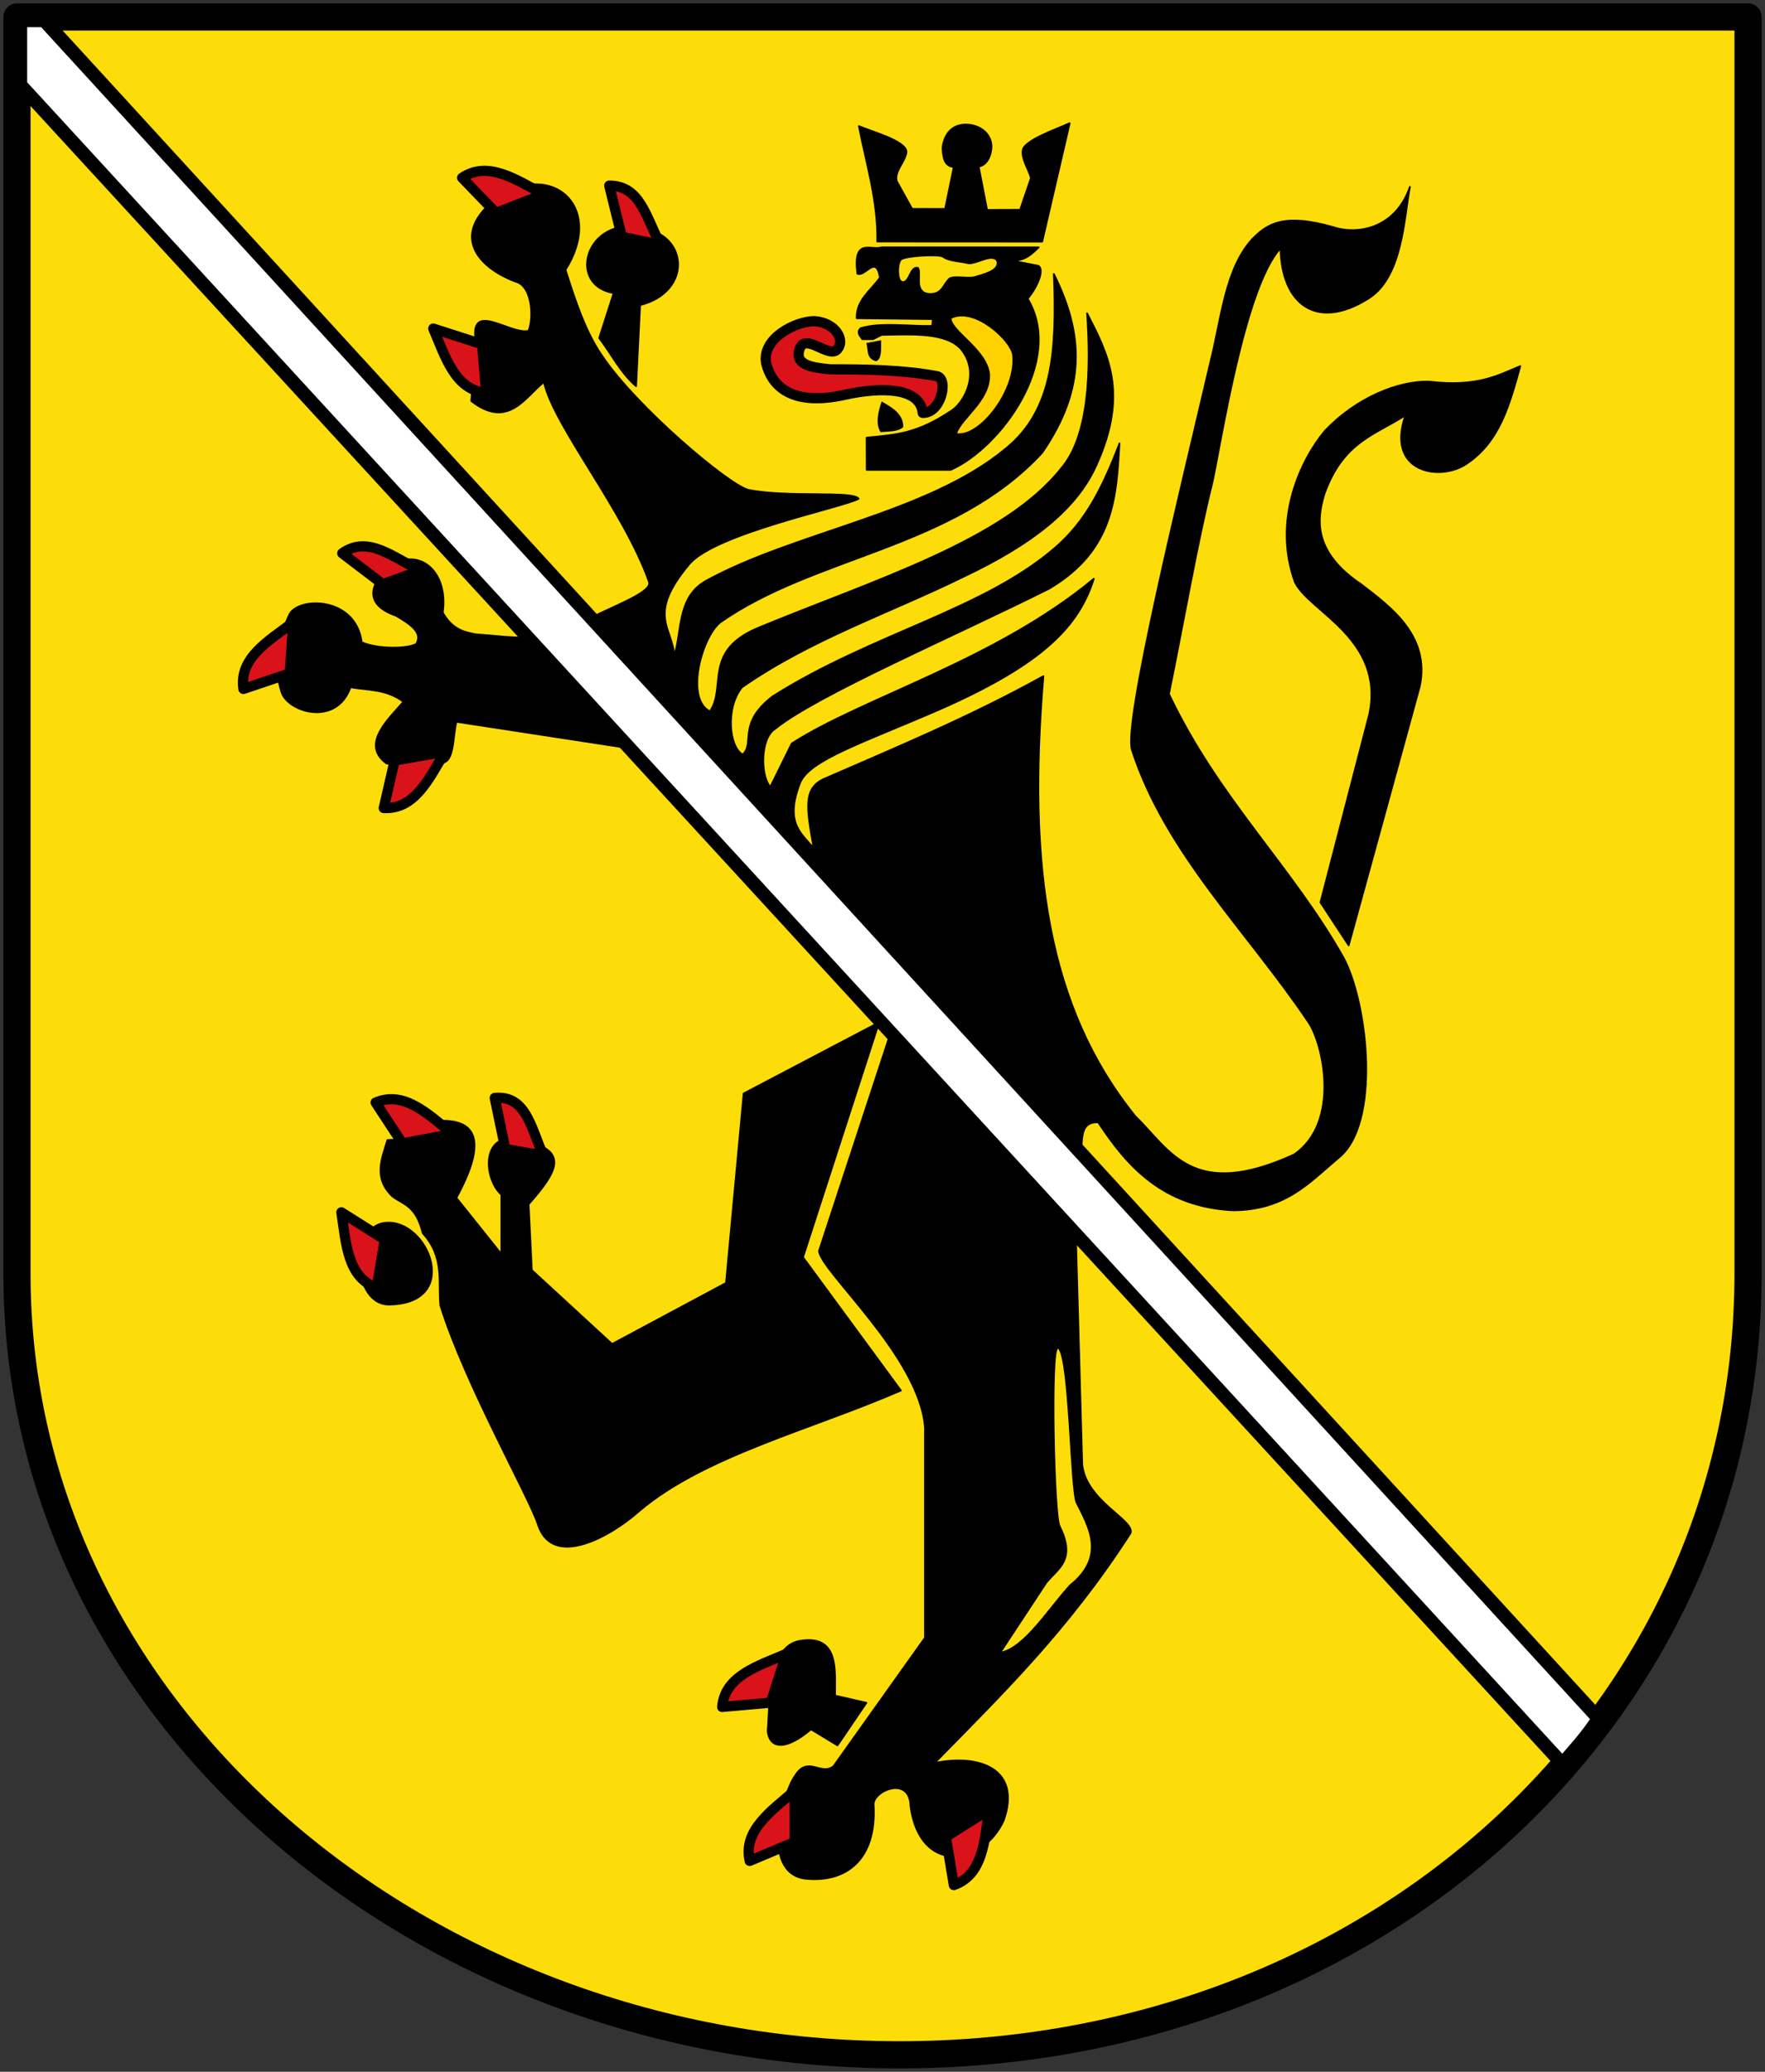 <svg xmlns="http://www.w3.org/2000/svg" height="610" width="520"><rect width="100%" height="100%" fill="#333333" stroke="none"/><path d="M10 13h510v370c0 130-110 230-250 230S10 513 10 383Z" transform="translate(-5 -8)" style="fill:#fcdd09;stroke:#000;stroke-width:8;stroke-linecap:round;stroke-linejoin:round;stroke-miterlimit:4;stroke-dasharray:none"/><path d="M224.09 329.96 264 309l-22.42 69.18 28.84 39.24c-26.439 11.486-58.001 19.272-77.06 35.457-8.789 7.803-25.455 16.886-29.784 4.255-2.412-7.886-21.465-41.235-28.838-64.768-.675-7.092 1.277-14.183-5.2-21.274-2.054-8.33-5.764-8.373-8.983-10.873-5.63-5.516-3.072-11.031-1.418-16.547 5.505-.505 11.96 1.841 15.128-5.673 12.86-.543 13.148 8.044 5.2 22.692l13.237 16.547v-17.492c-5.384-4.82-6.139-19.38 6.146-16.074 13.758 2.972 10.843 8.788 1.891 18.91l.946 19.383 23.638 21.747 33.566-17.965zM121.26 173.95c7.611-4.216 15.868 2.406 14.183 14.419 2.825 4.967 6.25 5.733 9.692 6.382 5.515.392 11.03 1.176 16.547.946l30.257 32.857-52.476-8.037c-1.133 4.683-.557 12.52-4.728 12.055-9.503.845-7.456 1.76-15.837.236-7.829-5.673.743-13.237 4.964-18.2-5.2-3.813-10.401-3.33-15.601-4.256-4.146 11.74-18.505 7.291-20.329 1.419-2.763-8.589-.791-16.231 2.364-22.93 2.834-5.21 19.535-5.177 21.274 8.274 4.964 2.126 13.562 1.922 16.074.473 1.83-3.23-1.281-5.516-5.91-8.274-10.95-3.751-6.802-11.122-.472-15.365zM258.04 45.131c3.893 1.677 13.47 4.195 14.021 7.407-.036 2.789-3.777 5.912-2.837 8.867l4.494 8.09 9.728.023 2.545-12.343c-2.902-.255-3.106-2.997-3.334-5.559.345-2.93 1.868-6.864 6.839-6.953 4.6.045 7.529 3.015 7.616 6.342-.006 2.874-1.413 5.683-3.777 6.031l2.474 12.77 9.732-.03 3.194-9.368c-.611-2.413-2.807-5.478-2.445-8.152.493-2.943 9.628-6.095 13.853-7.98L312.05 79.15l-48.589-.028c.21-11.891-3.255-22.891-5.42-33.991z" transform="translate(-5 -8)" style="fill:#000;stroke:#000;stroke-width:.5;stroke-linecap:round;stroke-linejoin:round;stroke-miterlimit:4;stroke-dasharray:none;stroke-opacity:1"/><path d="M244.89 102.56c-5.39-.001-15.725 5.08-14.125 12.569 1.341 5.252 6.136 12.964 23.361 9.063 10.274-2.248 21.991-2.262 22.716 5.373 5.447.16 7.698-10.057 4.169-10.816-10.43-1.903-20.851-2.006-31.393-2.006-5.896-.561-10.557-1.405-9.04-6.007 1.73-4.763 8.227 2.515 10.905.332 2.83-2.783-.349-8.174-6.592-8.508z" transform="translate(-5 -8)" style="fill:#da121a;stroke:#000;stroke-width:3;stroke-linecap:round;stroke-linejoin:round;stroke-miterlimit:4;stroke-dasharray:none"/><path d="M257.4 101.7c-.16-5.381 4.192-8.183 6.843-11.957-1.141-7-4.225-.127-6.647-1.165-1.386-10.81 4.075-6.68 7.148-7.76h46.278c-1.97 1.81-3.646 3.854-7.76 3.95l7.674 1.498c1.902 1.221-.45 6.454-3.17 9.68 10.933 18.132-7.92 43.891-22.664 50.394h-24.756l-.03-9.489c9.072-.832 15.19-1.264 25.425-8.232 3.397-2.533 8.064-10.79 2.416-17.793-4.497-5.016-14.18-4.373-23.415-4.22l-2.495 1.255-3.181.008c-1.104-1.346-1.587-2.352-.472-3.256 6.23-1.804 14.029-.468 21.067-.655l.147-2.007z" transform="translate(-5 -8)" style="fill:#000;stroke:#000;stroke-width:.5;stroke-linecap:round;stroke-linejoin:round;stroke-miterlimit:4;stroke-dasharray:none;stroke-opacity:1"/><path d="M257.96 154.85c-1.46-2.423-20.97-.284-32.458-2.617-5.788-1.416-33.102-24.496-43.126-39.506-4.715-6.74-7.805-15.918-10.769-25.286 11.062-17.524-2.354-31.135-18.299-22.53-16.405 11.144-8.386 21.479 3.515 25.988 4.897 1.159 5.494 10.34 3.91 14.507-5.428 1.313-17.948-9.517-15.462 3.667l-1.428 16.996c11.024 8.608 16.116-1.585 21.422-5.558 2.794 12.845 23.584 37.872 30.949 58.842 1.014 2.88-9.74 6.814-17.158 10.539l143.83 159.46c1.757-3.744-.888-11.156 5.673-10.897 8.592 13.067 19.136 24.862 39.712 25.911 15.422-.086 22.409-8.119 30.925-15.314 12.725-9.815 8.865-45.421 1.695-58.956-15.163-26.927-36.902-46.948-51.507-77.772 4.247-20.668 8.443-44.987 12.74-62.003 2.522-11.15 9.451-57.65 20.134-69.219.305 16.557 10.627 24.175 25.495 15.057 10.514-6.118 10.843-23.858 12.636-33.137-4.509 12.929-16.255 14.014-22.506 11.876-14.952-4.3-19.71-.81-23.972 3.539-7.981 8.688-9.133 23.585-12.258 35.953-8.912 38.136-25.738 106.36-23.165 114.41 9.87 30.48 34.252 53.703 52.027 80.23 4.303 6.27 9.545 29.486-4.279 38.906-29.945 13.68-36.417-1.216-46.803-11.346-25.736-31.916-31.76-73.253-27.028-129.51-21.635 11.98-43.27 20.949-64.906 30.37-5.768 2.854-4.942 8.299-2.755 20.363-3.487-4.4-8.652-7.288-4.06-19.231 2.706-6.884 18.9-12 41.623-21.91 30.205-13.354 40.564-24.4 44.95-38.27-28.963 24.054-67.92 34.946-88.993 48.509l-6.318 12.788c-2.921-3.278-3-14.384 1.428-17.1 12.335-9.99 53.003-27.38 80.755-41.296 19.17-11.323 19.761-27.07 20.692-42.736-5.1 13.289-10.024 22.917-18.795 30.545-21.264 18.493-53.726 25.23-83.344 43.884-10.548 8.062-5.18 13.785-8.878 17.168-4.086-2.247-5.037-13.94-.195-19.8 20.333-14.155 43.433-21.837 65.393-32.61 19.958-9.472 33.212-19.736 39.053-32.878 9.626-21.33 3.213-32.857-2.78-44.641 1.191 17.398.476 36.127-7.53 45.533-16.819 21.378-55.296 33.007-89.409 47.104-16.322 6.814-9.227 17.455-14.183 24.583-7.378-3.71-2.41-21.795 3.009-26.174 27.98-19.701 68.713-21.7 94.852-49.94 13.265-19.257 12.1-35.293 3.471-52.672.84 22.238-.12 39.963-14.068 51.31-22.912 19.215-62.376 24.605-88.683 39.183-8.296 4.885-6.757 14.668-9.097 21.943-.464-8.487-8.154-11.857 4.265-26.785 7.31-9.215 45.602-16.925 50.055-19.464z" transform="translate(-5 -8)" style="fill:#000;stroke:#000;stroke-width:.5;stroke-linecap:round;stroke-linejoin:round;stroke-miterlimit:4;stroke-dasharray:none;stroke-opacity:1"/><path d="m394.03 273.7 8.314 12.66 20.973-76.367c2.98-14.661-8.19-22.988-17.215-29.899-13.575-9.133-13.52-18.267-10.883-26.732 5.536-15.403 14.993-17.325 23.844-23.104-5.882 16.81 10.116 19.61 17.94 14.355 10.03-6.649 12.799-17.837 15.903-28.815-6.49 2.595-12.317 6.286-27.005 4.555-8.717-.186-21.09 4.48-30.648 14.608-6.72 8.03-15.545 25.781-8.73 44.507 4.331 8.712 26.502 16.686 21.886 38.838z" transform="translate(-5 -8)" style="fill:#000;stroke:#000;stroke-width:.5;stroke-linecap:round;stroke-linejoin:round;stroke-miterlimit:4;stroke-dasharray:none;stroke-opacity:1"/><path d="M264.76 126.21c-1.038 2.885-1.92 6.579-.334 9.026 2.402-.241 5.114-.018 6.686-1.504.064-3.907-3.348-5.807-6.352-7.522zM260.25 109l4.346-.836c.006 2.696.208 5.637-1.505 6.185-3.004-.754-2.268-3.38-2.841-5.349z" transform="translate(-5 -8)" style="fill:#000"/><path d="M285.32 101.81c6.873-3.293 17.386 6.661 17.885 10.697 1.164 9.992-9.4 23.87-16.213 23.066 1.572-4.515 9.865-9.493 9.694-17.216-.603-7.363-10.99-12.725-11.366-16.547z" transform="translate(-5 -8)" style="fill:#ffd200"/><path d="M270.61 84.596c1.407-1.024 10.338-1.544 12.034-.836 1.766 1.37 5.01 1.366 7.689 2.006 2.576.194 6.544-2.8 8.19-1.003.993 2.753-3.964 3.785-6.185 4.513-1.879.694-6.103-.442-7.688.501-2.08 1.774-2.063 4.764-6.017 4.513-4.502-.472-1.482-6.628-3.176-7.688-2.655-.479-2.626 4.518-4.597 4.178-1.178-.108-1.393-4.847-.25-6.184z" transform="translate(-5 -8)" style="fill:#fcdd09"/><path d="m267.58 311.52 54.367 59.568 1.891 68.077c1.095 10.939 15.95 16.596 14.183 20.329-18.368 28.537-38.094 47.572-57.677 67.604 12.965-2.719 25.824 1.534 20.329 17.019-6.371 13.542-24.657 15.821-27.42-4.255-.15-9.318-11.152-4.523-10.873-.473.968 16.12-8.073 23.094-20.329 21.747-13.151-2.048-6.392-25.37-2.837-30.257 3.782-6.171 7.564.113 11.346-2.836l26.947-37.821V428.29c-1.56-20.867-30.973-46.18-31.202-52.003z" transform="translate(-5 -8)" style="fill:#000;stroke:#000;stroke-width:.5;stroke-linecap:round;stroke-linejoin:round;stroke-miterlimit:4;stroke-dasharray:none;stroke-opacity:1"/><path d="m260.25 509.37-9.219-2.127c-.156-6.832 1.586-18.281-10.637-16.074-9.344 1.937-8.537 18.355-9.219 26.474.402 4.692 4.565 6.448 12.764-.473l7.8 4.727z" transform="translate(-5 -8)" style="fill:#000;stroke:#000;stroke-width:.5;stroke-linecap:round;stroke-linejoin:round;stroke-miterlimit:4;stroke-dasharray:none;stroke-opacity:1"/><path d="M117.24 367.78c-10.963.883-10.37 25.06 1.418 24.583 21.595-.63 11.38-25.844-1.418-24.583z" transform="translate(-3.663 -8)" style="fill:#000"/><path d="m104.24 784.31 12.764 8.037-2.364 14.183c-8.66-3.08-9.008-13.084-10.4-22.22z" style="fill:#da121a;stroke:#000;stroke-width:3;stroke-linecap:round;stroke-linejoin:round;stroke-miterlimit:4;stroke-dasharray:none" transform="translate(-3.663 -427.362)"/><path d="m138.39 761.24-14.828 2.767-7.895-12.017c8.448-3.619 15.498 3.489 22.723 9.25zM165.06 767.58l-11.18-1.91-3.123-15.04c9.15-.856 10.61 8.543 14.304 16.95zM136.15 648.71l-14.866 2.557-3.228 14.011c9.18.459 13.32-8.656 18.093-16.569zM91.422 610.58l-1.083 15.045-13.625 4.59c-1.36-9.09 7.303-14.107 14.707-19.635zM128.83 595.37l-11.052 3.993-11.944-9.097c7.475-5.348 14.703 1.027 22.996 5.104zM132.65 524.1l14.361 4.613 1.234 14.325c-9.153-.831-11.977-10.435-15.596-18.938zM165.19 484.58l-14.059 5.466-9.985-10.346c7.632-5.121 15.876.557 24.043 4.88zM236.67 914.31l-4.588 14.369-14.323 1.26c.815-9.155 10.415-11.996 18.912-15.629zM239.11 954.62l.019 15.084-13.254 5.573c-2.02-8.966 6.254-14.603 13.235-20.657zM296.42 960.17l-12.764 8.037 2.364 14.183c8.66-3.08 9.008-13.084 10.4-22.22z" style="fill:#da121a;stroke:#000;stroke-width:3;stroke-linecap:round;stroke-linejoin:round;stroke-miterlimit:4;stroke-dasharray:none" transform="translate(-5 -427.362)"/><path d="M316.75 405.13c3.152 3.532 3.467 41.603 5.2 45.385 3.463 6.96 8.827 15.615-1.89 24.111-6.62 7.397-13.238 17.944-19.857 19.619l13.237-20.092c3.353-4.156 9-6.674 4.019-16.783-1.703-2.409-2.721-52.121-.71-52.24z" transform="translate(-5 -8)" style="fill:#fcdd09"/><path d="m185.79 94.291-4.255 13.237c3.453 4.498 6.276 10.257 10.873 14.183l1.182-23.874c12.948-3.322 14.072-15.599 6.382-20.565-20.694-10.563-29.722 14.371-14.183 17.019z" transform="translate(-5 -8)" style="fill:#000;stroke:#000;stroke-width:.5;stroke-linecap:round;stroke-linejoin:round;stroke-miterlimit:4;stroke-dasharray:none;stroke-opacity:1"/><path d="m199.63 499.44-11.415-2.33-3.726-15.097c9.19-.012 10.757 9.292 15.14 17.427z" style="fill:#da121a;stroke:#000;stroke-width:3;stroke-linecap:round;stroke-linejoin:round;stroke-miterlimit:4;stroke-dasharray:none" transform="translate(-5 -427.362)"/><path d="m18 14 458 500c-4 6-7 9-10.667 13.364L11.003 33.004v-19z" transform="translate(-5 -8)" style="fill:#fff;stroke:#000;stroke-width:4;stroke-linecap:butt;stroke-linejoin:miter;stroke-miterlimit:4;stroke-dasharray:none"/></svg>